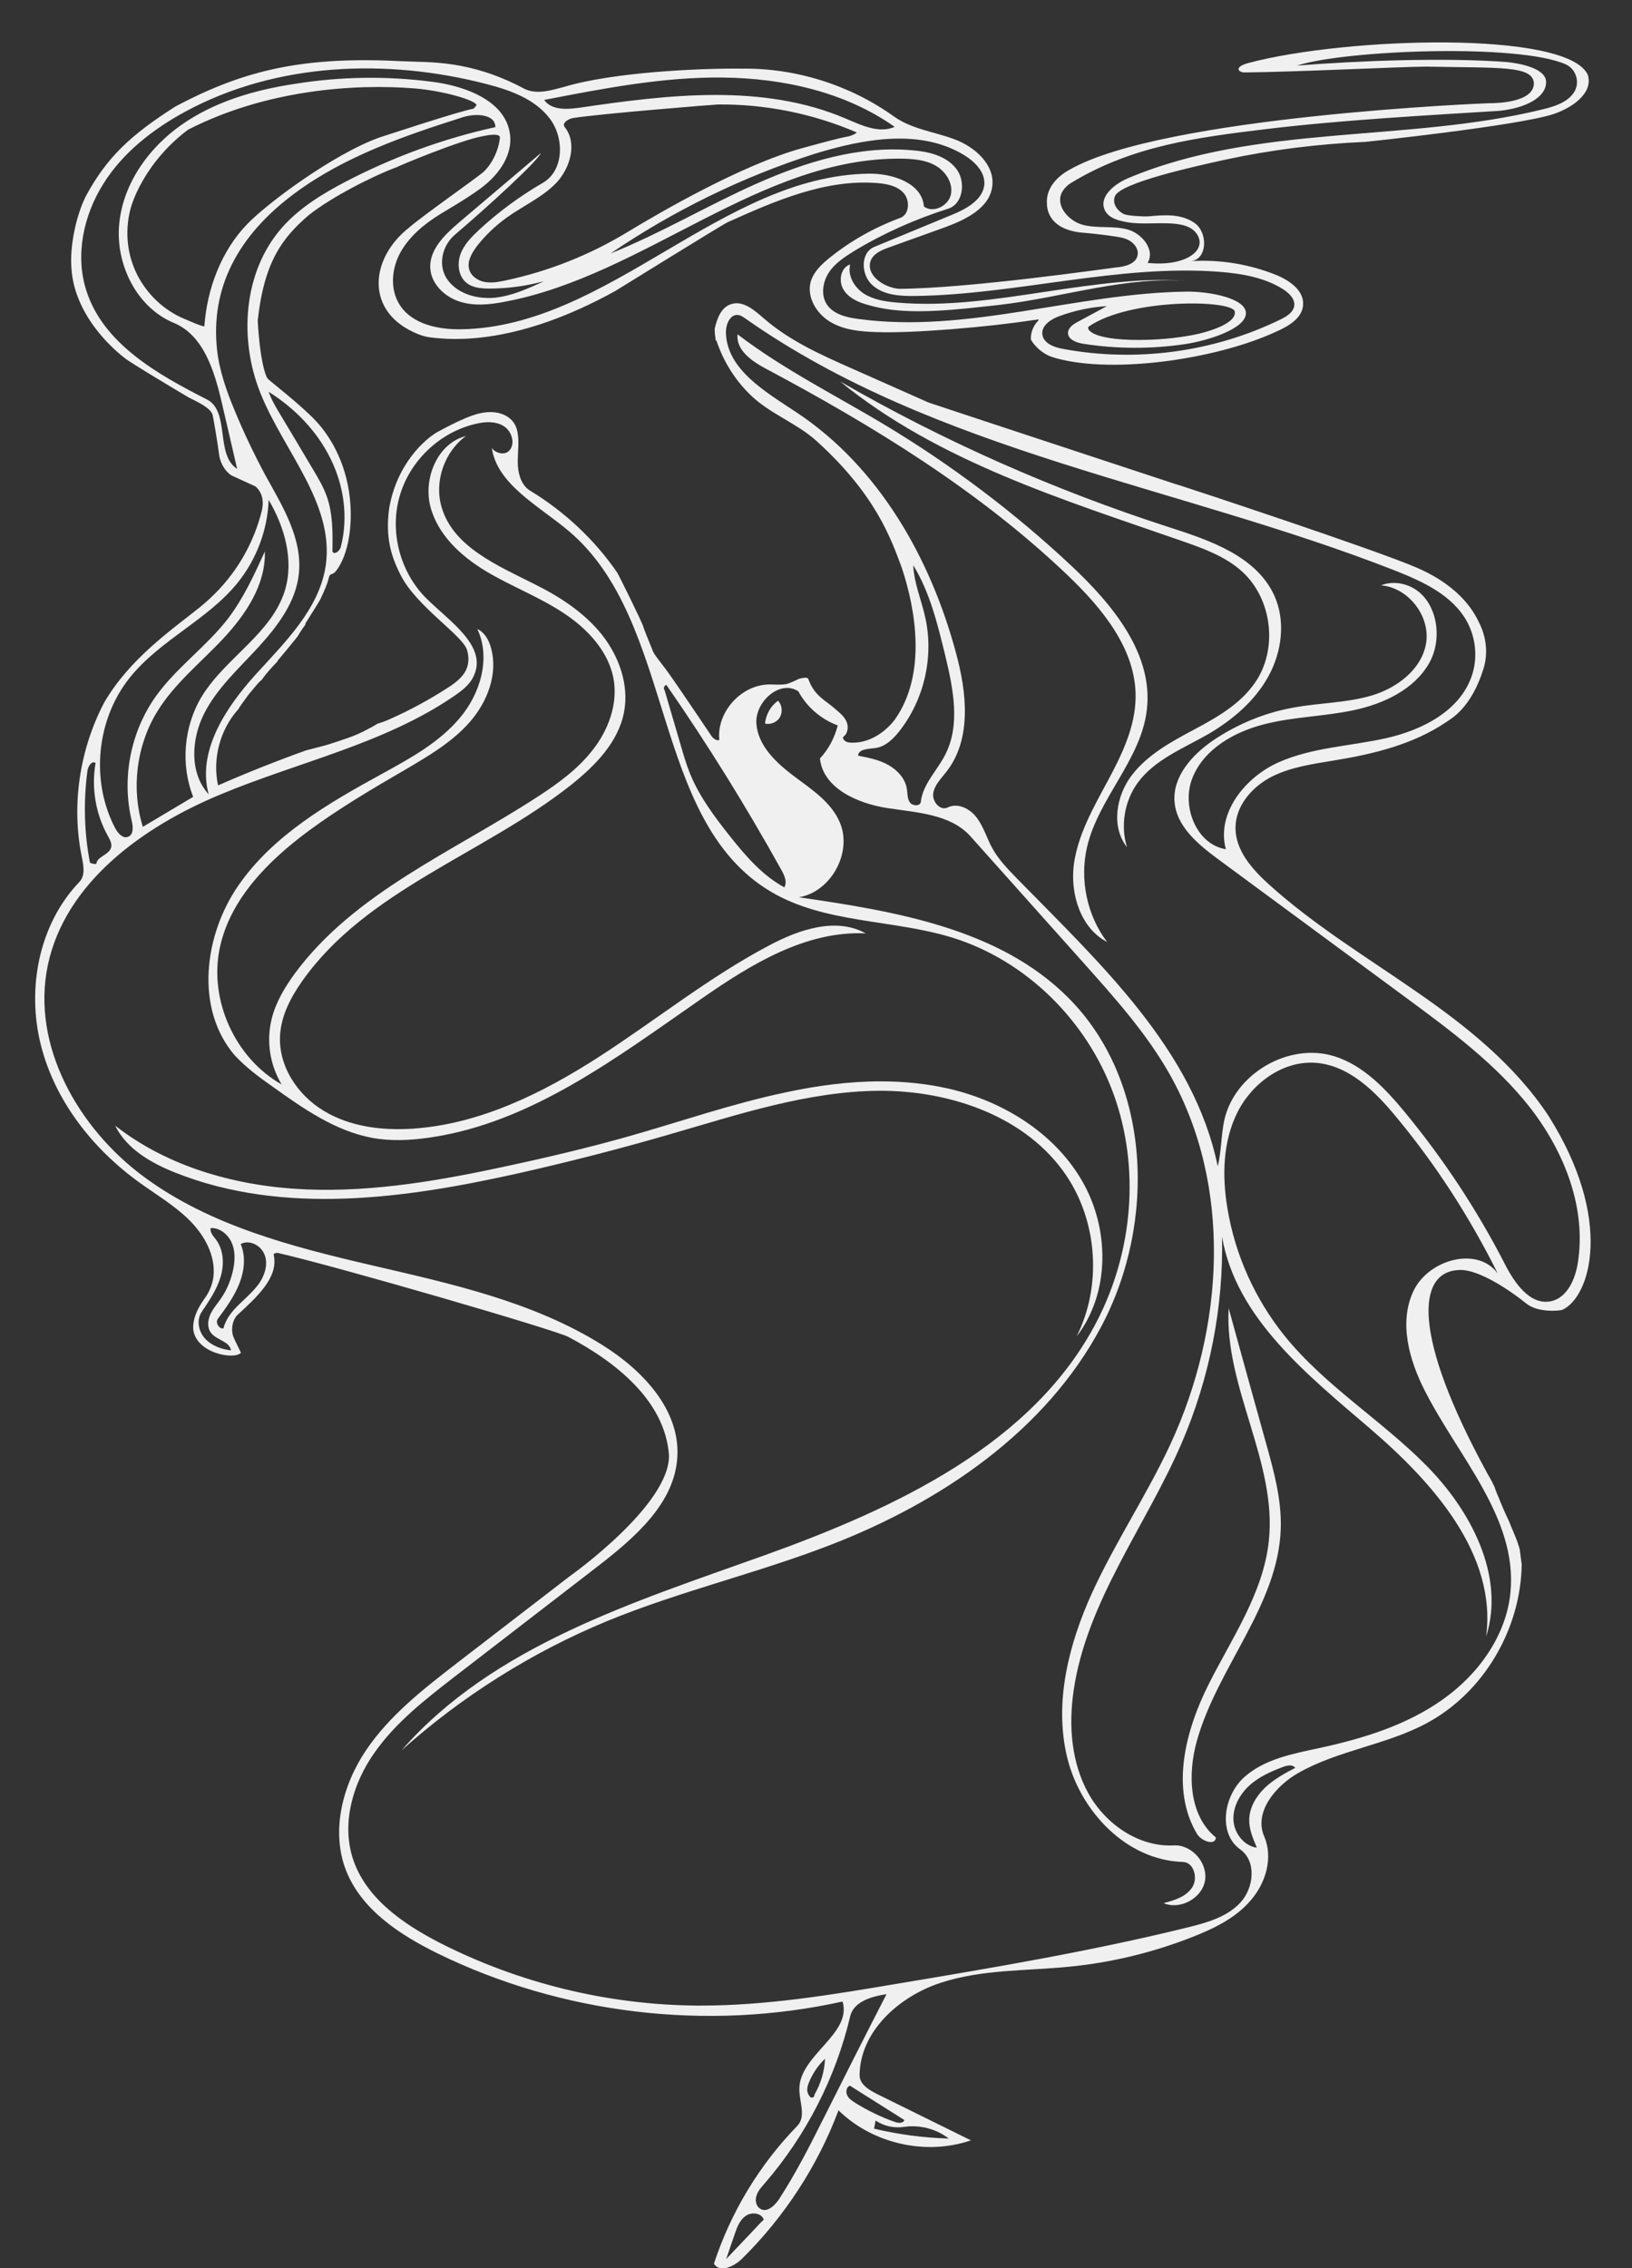 <?xml version="1.0" encoding="utf-8"?>
<!-- Generator: Adobe Illustrator 23.1.1, SVG Export Plug-In . SVG Version: 6.00 Build 0)  -->
<svg version="1.1" xmlns="http://www.w3.org/2000/svg" xmlns:xlink="http://www.w3.org/1999/xlink" x="0px" y="0px"
	 viewBox="0 0 642.1 892" style="enable-background:new 0 0 642.1 892;" xml:space="preserve">
<rect x="0" y="0" width="642.1" height="892" fill="#333333" stroke="none"/>
<style type="text/css">
	.st0{fill:#F0F0F0;}
</style>
<g id="Calque_1">
</g>
<g id="Calque_2">
	<g>
		<path class="st0" d="M181.7,43.3c-0.1,0-0.2,0.1-0.2,0.1C181.6,43.3,181.7,43.3,181.7,43.3C181.7,43.3,181.7,43.3,181.7,43.3z"/>
		<path class="st0" d="M107.2,119.4C107.2,119.4,107.2,119.4,107.2,119.4C107.2,119.4,107.2,119.4,107.2,119.4
			C107.2,119.4,107.2,119.4,107.2,119.4z"/>
		<path class="st0" d="M334.5,104c-3.7,1.2-4.7,6.4-2.7,9.8s5.9,5.1,9.6,6.1c8.8,2.6,18.2,2.8,27.3,2.3c8.2-0.4,16.4-1.4,24.6-2.3
			c25.1-2.9,50.3-11.6,75.4-9.3c-18.1-1.7-38.5,1.3-57.7,4.2c-19.4,2.9-38.8,5.9-58.2,4.2c-4.5-0.4-9.1-1.1-12.9-3.5
			C336.1,113,333.4,108.4,334.5,104z"/>
		<path class="st0" d="M427.7,333.1c4.5-19.2,21.2-34.3,23.5-53.8c2.7-22-13.4-41.5-29.6-56.7c-22.3-20.9-46.8-39.4-73-55.2
			c-19.6-11.8-40.2-22-58.4-35.9c-0.7,6.3,5.8,10.7,11.3,13.6c42.4,22.6,83.8,48,118.5,81.1c13.6,13,27,29.1,26.8,48
			c-0.1,11.8-5.5,22.8-11.1,33.2c-5.6,10.4-11.6,20.9-13.2,32.6c-1.5,11.7,2.7,25.1,13.1,30.5C427.7,360.1,424.7,346,427.7,333.1z"
			/>
		<path class="st0" d="M499.1,265.9c5.3-9.7,6.8-21.8,2.2-31.8c-7.1-15.4-25.3-21.6-41.5-26.8c-44.9-14.5-88.4-33.7-129.3-57.3
			c38.6,31.5,87.7,46.5,134.9,62.9c8.3,2.9,16.8,6,23.3,11.9c11.9,10.8,14.2,30.7,5,43.8c-5.8,8.4-15,13.6-24,18.4
			c-9,4.8-18.2,9.8-24.4,17.9s-8.2,20.3-1.9,28.3c-2.6-8.5-1-18.1,4.2-25.3c6.7-9.2,18.1-13.6,28-19.3
			C485.1,283,493.8,275.6,499.1,265.9z"/>
		<path class="st0" d="M107.7,427.7c11.9,8.5,24.3,17.1,38.6,19.8c7.5,1.4,15.3,1,22.8-0.1c40-5.8,73.7-31.6,106.9-54.6
			c19.4-13.5,41-26.8,64.6-25.7c-11.7-6.5-26.3-1.5-38.1,4.8c-23.5,12.4-44.3,29.2-66.6,43.6c-22.3,14.4-47,26.6-73.4,28.4
			c-12.1,0.8-24.7-0.7-35.1-7c-10.4-6.2-18-17.8-17.2-29.9c0.5-7.7,4.2-14.7,8.6-21c25.3-36,71.4-50,105.9-77.3
			c9.4-7.5,18.5-16.7,20.8-28.5c2.1-10.7-1.9-22-8.7-30.6c-6.8-8.5-16.2-14.7-26-19.6c-14.8-7.5-32.6-14.8-37.1-30.7
			c-2.9-10,1.2-21.7,9.6-27.8c-11.1,2.8-16.8,16.5-14,27.6s12,19.6,21.8,25.5c9.8,5.9,20.7,10,30.3,16.3
			c9.6,6.2,18.3,15.4,20.1,26.7c1.5,9.6-2.2,19.5-8.1,27.1c-5.9,7.7-13.9,13.5-22.1,18.8c-33.2,21.6-71.9,37.6-95.4,69.5
			c-3.9,5.4-7.4,11.2-9,17.7c-2.2,8.7-0.7,18.2,3.9,25.8c-18.3-10.3-28.7-33.2-24.3-53.8c4.1-19.2,19.1-34.2,34.9-45.9
			c12.2-9,25.3-16.7,38.4-24.3c9-5.3,18.2-10.7,25.1-18.6c6.9-7.9,11.1-18.9,8.3-29c-0.8-3.1-2.5-6.2-5.4-7.5
			c5.4,11.4,1.2,25.5-7,35.1c-8.1,9.6-19.5,15.8-30.6,21.9c-21,11.5-42.6,24-56.3,43.7c-13.7,19.7-17.2,48.5-1.7,66.8
			C96.9,420,102.3,423.9,107.7,427.7z"/>
		<path class="st0" d="M301,284.6c2.3,0.5,4.8-0.6,5.9-2.6s0.8-4.8-0.8-6.4C303.3,277.6,301.3,281,301,284.6z"/>
		<path class="st0" d="M419.7,462.6c12.2,18.3,13.8,43.3,3.9,63c13.3-17.2,13-42.6,2-61.4c-11-18.8-31.1-31.1-52.2-36
			c-8.8-2-17.8-2.9-26.8-2.9c-12.7,0-25.4,1.7-37.8,4.4c-21.3,4.5-41.8,11.7-62.8,17.6c-15,4.2-30.2,7.8-45.5,11.1
			c-26.3,5.7-53,10.5-79.9,9.4c-26.9-1.1-54.1-8.5-75.3-25.1c4.6,9.3,14.3,14.8,23.9,18.6c42.5,16.8,90.4,10.1,135,0.1
			c20-4.5,39.8-9.6,59.4-15.3c27-7.8,54.2-16.9,82.4-17.1C374.1,428.9,404.1,439.2,419.7,462.6z"/>
		<path class="st0" d="M483.4,514.5c-1.7,31.2,19.2,60.7,15.8,91.7c-2.2,20.4-14.5,38-23.7,56.3s-15,41.1-4.6,58.7
			c1.7,2.9,7.2,4.9,7.5,1.5c-10.6-8.6-11.2-24.8-7.5-38c8.1-29,32-53.3,33-83.4c0.4-11.6-2.8-23-5.9-34.1
			C493.1,549.6,488.2,532,483.4,514.5z"/>
		<path class="st0" d="M80.3,160.4C80.3,160.4,80.3,160.4,80.3,160.4C80.3,160.4,80.3,160.4,80.3,160.4
			C80.3,160.4,80.3,160.4,80.3,160.4z"/>
		<path class="st0" d="M557.1,389.9c-19.6-13.6-40.2-26.1-57.9-42.1c-6.6-6-13.1-13.3-13.1-22.2c0-8.6,6.4-16,14-20
			c7.6-3.9,16.3-5.1,24.7-6.5c15.5-2.5,31.2-6.3,44.2-15.1c2-1.4,9.9-5.5,14.7-21.1c1.8-5.8,1.1-12.2-1.6-17.7
			c-1.8-3.7-6.7-14.1-24.6-21.9c-16.3-7.1-91-31.7-93.3-32.4c-1.4-0.4-2.7-0.8-4.1-1.3c-1.5-0.5-94.7-31.2-94.8-31.3
			c-10.1-4.5-20.1-8.9-30.2-13.4c-12.2-5.4-24.5-10.9-34.6-19.7c-3.7-3.2-8.1-7.1-12.8-5.6c-3.9,1.2-5.6,5.6-6.5,9.7
			c0,0.7,0,1.3,0.1,2c0-0.2,0-0.3-0.1-0.5c0.2,1.1,0.3,2.3,0.4,3.4c0.1-0.2,0.1-0.4,0.2-0.5c2.8,8.6,7.8,16.5,14.5,22.6
			c7.4,6.7,17.3,10.3,24.8,17c23.5,21.2,29.5,38.7,33.7,50c5.5,16.5,9.9,42-2.8,59.8c-3.9,5.1-10,9-16.4,9c-0.6,0-1.1,0-1.7-0.1
			c-1.3-0.1-2.9-1.6-1.9-2.4c1.7-1.3,1.9-4,1-5.9c-0.9-2-2.7-3.4-4.3-4.8c-4-3.6-8.2-5-10.7-11.9c-0.4-0.9-2.8-0.2-3.4-0.1
			c-0.6,0.2-4,2-5.5,2.2c-1.9,0.3-4.1,0.1-6,0.1c-11.2-0.2-21.2,10.7-20.1,21.8c-0.2,0.2-1.5,0.4-3-1.4
			c-5.2-7.8-16.5-24.4-16.9-24.8c-1.7-2.5-5.2-6.6-6.1-8.4c-1.7-4.2-3.7-9.1-3.9-9.9c-0.3-1.5-9.9-20.8-10.2-21.2
			c-8.9-13-20.8-24.1-34.3-32.3c-3.7-2.2-4.9-7.1-4.9-11.4c0-4.3,0.8-8.8-0.4-12.9c-1.2-4.1-5.1-6.4-9.6-6.6
			c-4.5-0.2-9.4,1.2-21.4,7.7c-5.2,2.9-16.2,12.7-19.2,30.2c-1.5,11.3,0.7,18.8,4.7,26.5c6.2,12,24.1,23.4,25.9,29
			c1,3.1,0.8,6.5-1,9.2s-4.6,4.6-7.3,6.3c-6.9,4.4-14.1,8.3-21.5,11.6c-1.7,0.8-3.5,1.5-5.3,2c-1.3,0.8-2.7,1.6-4.1,2.3
			c-2.4,1.3-4.9,2.4-7.5,3.3c-2.6,0.9-5.2,1.8-7.8,2.6c-1,0.3-2,0.6-2.9,0.8c-0.9,0.2-1.8,0.5-2.7,0.7c-1,0.3-2,0.5-3.1,0.8
			c-11.7,4.2-23.3,8.8-34.7,13.8c-2.3-10.5,0.8-22,8-30c0.1-0.2,0.3-0.4,0.4-0.7c0.8-1.2,1.7-2.4,2.5-3.5c0.9-1.3,1.9-2.5,3-3.8
			c0.6-0.7,1.1-1.3,1.7-2c0.3-0.3,0.6-0.7,1-1c0.3-0.3,0.6-0.5,0.8-0.8c0.5-0.7,1-1.4,1.5-2c0.6-0.7,1.2-1.4,1.8-2.1
			c0.9-1,1.8-1.9,2.7-2.9c0.1-0.3,0.2-0.6,0.5-0.8c2.1-2.5,4.2-5,6.2-7.5c0.4-0.5,0.8-1,1.2-1.5c0.5-0.9,1.1-1.8,1.7-2.7
			c0.4-0.6,0.8-1.2,1.3-1.8c0-0.3,0.1-0.6,0.2-0.8c1.9-3.1,3.9-6.1,5.7-9.2c0,0,0,0,0,0c0.1-0.3,0.3-0.6,0.4-0.9
			c0.3-0.6,0.6-1.3,0.9-1.9c0.2-0.5,0.4-1.1,0.7-1.6c0.1-0.4,0.3-0.8,0.4-1.1c0.1-0.3,0.3-0.7,0.4-1c0.2-0.8,0.5-1.7,0.7-2.5
			c0.2-0.8,0.8-0.9,1.7-1.3c0.9-0.3,7.7-8.1,6.7-26.7c-0.9-15-7.2-26.3-13.4-33c-6.1-6.6-18.6-16.1-19.2-16.9
			c-1.1-1.5-3.1-8.2-3.9-22.8c2.5-23,9.6-32.5,20.1-41.5c9-7.1,24.8-15.2,34.7-18.9c0,0,0,0,0,0c0.8-0.5,25-10.6,33.6-12.1
			c0.6-0.1,6.4-1.5,6.9,0.3c-0.4,5.3-3.4,11.1-6.8,14c-3.4,2.8-23.9,17.2-28.8,21.5c-15.8,12.3-17.7,33.7,3.6,42.1
			c1.5,0.6,3.1,1,4.6,1.2c9.5,1.2,34.5,2.9,72.7-18.2c0.5-0.3,42.3-26.2,44.3-27.1c18.7-8.4,38.4-17,58.8-15.4c3.8,0.3,8,1.1,10.5,4
			s2.2,8.4-1.4,9.7c-10,3.7-19.5,9-27.8,15.7c-3.1,2.5-6.2,5.4-7.4,9.3c-1.7,6,2.1,12.5,7.5,15.8s11.8,3.9,18.1,4.1
			c14.2,0.6,44.5-2,61.9-4.7c0.6,0,1.4-0.2,2.1-0.3c0,0,0,0,0,0c0,0.2,0,0.4-0.1,0.5c-0.1,0.1-3.1,2.9-2.9,7.4c0,0,0,0,0,0
			c0,0,0,0,0,0c0.1,0.4,2.6,4.6,7.7,6.7c21.6,7.3,64.4,1.6,88.9-9.8c4.8-2.1,10.2-5.3,10.5-10.5c0.4-5.7-5.5-9.7-10.7-11.8
			c-10.5-4.2-22-6.1-33.3-5.4c6.4-0.8,6.6-11.3,1.3-15s-11.8-3.2-18.2-2.6c-1.2,0.1-7.9-0.1-9.6-0.9c-2.8-1.4-4.7-4.3-3.5-7.1
			c2.3-5.2,30.6-11.5,43.4-14.3c18.1-3.9,36.6-6.2,55.2-7c0.2,0,59.7-6.3,73.8-10.9c7.3-2.4,15.9-8.2,13.6-15.5
			c-8.1-17.5-95-14.8-133.2-4.7c-5.9,1.5-4.6,3.6-2,3.8c20.7-0.2,60.2-2.2,71.7-2.3c28.8,0.6,41.8-0.5,42.3,6.5
			c0,7.5-14,7.9-17.8,7.9c-1,0-128.1,5.1-164.8,26.1c-1.7,0.9-9.5,5.3-9,13.4c0.1,0.7-0.4,9.5,12.8,11.3c4.7,0.4,9.4,0.9,14,1.6
			c2.1,0.3,4.3,0.7,6.1,1.9s3.2,3.3,2.8,5.4c-0.6,3.5-5,4.6-8.6,4.9c-3.6,0.4-57.2,8.2-85.2,8.4c-5.7-0.4-12.8-5-11.4-10.5
			c0.8-3.2,4.3-4.7,7.4-5.8c7.2-2.6,14.5-5.2,21.7-7.8c8.2-3,17.8-7.5,18.9-16.2c1.1-8.5-6.8-15.5-14.8-18.5s-16.9-4-23.9-9
			c-17.3-12.4-38.7-19.1-59.9-18.8c-16.8-0.2-50.4,1.4-69.6,7.1c-3.4,0.9-7,2-10.4,2c-2.1,0-4.1-0.4-5.9-1.4
			c-21.2-11.2-36.8-10.1-47.1-10.6c-38.6-2-62,3-89.8,17.8C51.4,53.1,42.1,61.8,33.8,77.1c-3.6,7.1-6.4,19.1-5.7,28.3
			c1.2,19.9,18.5,33.5,20.8,35.3c1.9,1.7,22.6,14,25.3,15.6c1.9,1,9.1,4.1,9.5,7.1c0.2,0.9,1.9,10.4,2.5,15.4
			c0.2,1.8,1.4,5.9,4.9,8.2c2.8,1.3,9.2,4.2,9.4,4.3c2.4,2.1,3.6,5.4,2.4,10c-6,23.4-21.5,35.1-24.1,37.4
			c-11.4,9.1-27.8,20.4-37.8,37.6c-9.7,18.5-13,40.4-8.8,60.8c0.7,3.4,1.4,7.3-1,9.8c-15.8,16.5-20.7,41.6-15.2,63.8
			s20.5,41.2,39,54.5c6.4,4.6,13.3,8.7,19,14.2c5.7,5.5,10.2,12.9,10.1,20.8c0,3.9-1.5,7.8-3.9,10.9c-0.2,0.5-4.4,5.6-4.2,11.5
			c0.9,9.7,16.4,12.4,18.8,9.4c-0.6-1.2-2.8-5.6-3.1-6.6c-0.9-2.8-0.1-6.4,1.6-8.1c7.4-6.9,16.4-14.7,14.4-23.7
			c-0.2-0.7,1-0.9,1.7-0.8c24,5.5,109.2,30.3,114.2,33c18.8,9.9,38,25.2,39.6,46.4c0.6,19.6-38.7,47.5-39,47.7
			c-14.8,11.4-29.5,22.7-44.3,34.1c-13.2,10.2-26.6,20.6-35.9,34.4s-13.9,31.9-7.8,47.4c6.1,15.3,21,25.1,35.8,32.4
			c49,24,106.2,30.8,159.5,19c3.8,12.7-16.8,21-17,34.2c-0.1,5.1,2.8,11-0.8,14.7c-14.9,15.3-26.2,34-32.8,54.2
			c2.2,3.8,8,1.1,11.1-2c16.6-16.4,29.7-36.4,37.9-58.3c13.4,13.1,34.3,17.9,52.1,11.8c-12.3-6.1-24.6-12.1-36.9-18.2
			c-3.2-1.6-7-3.9-6.9-7.5c0.2-17.1,15.4-30.8,31.7-36.2c16.3-5.4,33.8-4.7,50.8-6.4c16.6-1.6,33-5.6,48.5-11.7
			c8.4-3.3,16.9-7.4,22.8-14.3c6-6.8,9-16.9,5.4-25.2c-4.2-9.6,4.5-20,13.6-25.1c15.6-8.8,34.2-10.9,50-19.3
			c22.7-12,37.4-37.2,37.7-62.7c-0.1-0.5-0.1-0.9-0.2-1.4c-0.2-1.5-0.4-3.1-0.6-4.6c0-0.1-0.1-0.2-0.1-0.3c-0.4-1.3-0.8-2.6-1.3-3.8
			c-0.6-1.4-1.1-2.8-1.7-4.1c-0.4-0.9-0.7-1.8-1.1-2.7c-1.6-3.3-3-6.6-4.3-9.9c-0.1-0.3-0.3-0.6-0.4-0.9c-0.4-1-0.8-2-1.1-3
			c-0.3-0.5-0.6-1-0.8-1.6c-0.7-1.3-1.4-2.5-2.1-3.7c-0.1-0.2-0.2-0.4-0.3-0.6c-29-53.3-27.3-78.2-10.9-79.1
			c8.2-0.6,21.7,9.1,26.6,13.1s13.7,2.8,14.2,2.6c11.1-4.9,20.5-35.5-5.4-76.4C595.9,418.7,576.8,403.5,557.1,389.9z M344.4,294.2
			c3.9-0.5,7.1-3.6,9.5-6.7c9.8-12.5,13.6-29.4,10.1-44.8c-1.5-6.8-4.4-13.4-4.7-20.4c6.6,10.7,9.6,23.3,12.6,35.5
			c3.1,13,6.1,27.3-0.1,39.2c-3.2,6.2-8.7,11.4-9.5,18.3c-0.1,1-1,1.4-1.9,1.4c-0.9,0-1.9-0.4-2.4-1.1c-1.1-1.5-0.9-3.6-1.2-5.4
			c-0.7-4.1-3.8-7.4-7.4-9.4c-3.6-2-7.7-2.8-11.8-3.6C337.8,294.5,341.7,294.6,344.4,294.2z M262.2,269.4
			c16.3,23.5,31.3,47.7,45.2,72.7c1.2,2.1,2.4,4.8,1.2,6.9c-8.5-4.6-15-12.1-21-19.6c-6.2-7.8-12.3-15.8-16.1-25.1
			c-1.5-3.7-2.6-7.5-3.7-11.3c-2.1-7.2-4.2-14.4-6.3-21.5C260.9,270.8,261.3,269.6,262.2,269.4z M129.9,180.1
			c5.4,10.7,7.2,23.3,4.2,35c-0.3,1.2-1.6,2.4-2.5,2.4c-0.3,0-0.6-0.2-0.8-0.6c0.1-7.2,0.2-14.5-2.1-21.3c-1.3-3.8-3.4-7.4-5.5-10.9
			c-4.3-7.3-8.7-14.6-13-21.8c-1.7-2.8-3.4-5.7-4.5-8.8C115.9,160.5,124.6,169.4,129.9,180.1z M443.8,90.3
			c-5.7-1.6-11.8-0.4-17.5-1.8c-5.7-1.4-11.2-7.5-8.5-12.8c0.9-1.7,2.4-3.1,4-4c23.8-14.3,48.6-17.6,77-21c29.1-3.5,62.2-5.3,91-7.1
			c10.2-1,18.6-5.2,18.5-11.4c-0.1-5.6-11.2-7.4-15.5-7.8c-24.2-1.8-57.4-0.6-82.5,1.4C529,19.7,597.3,17,616,25.3
			c4.3,1.9,5.8,7.5,3.1,11.3s-7.6,5.3-12.1,6.4c-53.8,13.2-112.2,5.6-163.2,27.1c-5.4,2.3-11.6,7.3-9.1,12.6
			c1.6,3.3,5.8,4.2,9.4,4.8c9.2,1.4,22.2-2,26.7,4.4s-4.2,13.1-19.3,11.5C454.6,98.4,449.4,91.9,443.8,90.3z M379.5,61.1
			c4,2.5,7.8,6.3,7.8,10.9c-0.1,6.3-6.9,10.1-12.8,12.5c-10.2,4.2-20.4,8.4-30.5,12.6c-5.6,2.3-5.3,11.1-0.7,15.1
			c4.5,4,11.1,4.3,17.1,4.2c40-0.6,79.5-12.5,119.3-9.5c8.8,0.7,17.8,2.2,25.2,6.9c2.3,1.5,4.7,3.8,4.3,6.5
			c-0.4,2.6-2.9,4.1-5.3,5.3c-26.4,12.9-56.9,17-85.8,11.6c-3.4-0.6-7.6-2.2-8-5.7c-0.4-3.5,3.4-6,6.8-7.2c6-2.2,12.2-3.5,18.6-3.9
			c-3.8,2.1-7.7,4.1-11.5,6.2c-1.7,0.9-3.6,2.2-3.8,4.1c-0.2,2.8,3.3,4.1,6,4.5c13.3,2.1,27,2.1,40.3,0.1
			c9.1-1.4,23.7-6.1,23.7-12.1s-14.6-8.6-23.3-8.5c-43.4,0.5-86.5,16.7-129.5,10.7c-4.6-0.6-9.6-1.9-12.1-5.7
			c-2.4-3.7-1.6-8.8,0.8-12.5s6.3-6.2,10-8.5c11.6-7,24-12.5,36.9-16.6c6.1-1.9,7.1-11,3.1-15.9c-4-5-10.8-6.6-17.2-7.1
			c-21.1-1.9-42.1,4.6-61.4,13.2c-19.3,8.6-37.6,19.5-57.3,27.4c24.7-16.8,51.8-30.1,80.3-39.2C340,54.5,362.3,50.5,379.5,61.1z
			 M485.8,122.5c0.9,4.6-10.2,8.1-16.7,9.3c-7,1.3-14.1,1.9-21.1,1.9c-19,0-20.8-4.5-19.6-5.3C444.8,117.2,484.9,117.9,485.8,122.5z
			 M222.2,50c-1.3-1.6,1.4-3.3,3.4-3.6c10.8-1.7,55.9-5.3,56.8-5.3c18.8-0.2,37.5,3.6,54.7,11c-1.4,1.2-3.3,1.6-5.1,1.9
			c-4.7,1-16.4,4.3-16.5,4.3C292,64.8,260.2,83.2,247,91.2c-14.8,9-31.1,15.5-48.1,19.1c-1.9,0.4-3.9,0.8-5.8,0.8
			c-0.8,0-1.6-0.1-2.4-0.2c-2.7-0.5-5.4-2.3-6.1-5c-0.9-3.1,1-6.3,2.9-8.9c3.3-4.3,7.3-8.1,11.7-11.3c6.5-4.7,14.1-8,19.7-13.8
			C224.4,66,227.2,56.3,222.2,50z M284.6,30.5c23.7,0.3,48,5.7,67.4,19.4c-6.1,2.7-13-0.6-19.1-3.2c-32.7-14-69.9-9.5-105.1-4.3
			c-1.6,0.2-3.4,0.4-5.1,0.4c-3.4,0-6.7-0.8-8.6-3.5C237.4,34.8,260.9,30.2,284.6,30.5z M81.4,157.1c-19.5-9.9-40.7-21.9-47.4-42.7
			c-4.5-13.9-1.2-29.6,6.6-42C48.3,60,60.3,50.7,73.1,43.8c35.6-19.2,78.9-20.9,118.1-10.8c9.3,2.4,19.1,5.8,25,13.5
			c5.9,7.6,5.8,20.5-2.6,25.4c-9,5.2-17.4,11.4-25,18.4c-3,2.8-6,5.8-7.4,9.6c-1.4,3.8-0.9,8.7,2.3,11.3c2.4,2,5.8,2.3,9,2.3
			c7.2,0,14.5-1,21.5-2.9c-6.2,2.9-12.6,5.8-19.4,6.5c-6.8,0.6-14.3-1.4-18.4-6.9c-4.1-5.5-2.4-13.5,2.8-17.9
			c13.5-11.5,32.6-29,33.8-32.1c-10.7,9.1-21.5,18.2-32.2,27.3c-5.6,4.8-11.8,10.7-11.3,18.1c0.4,6.1,5.6,11.1,11.5,13
			c5.8,1.9,12.2,1.2,18.2,0c54.7-10.4,100.2-56.9,155.9-56.2c4.6,0.1,9.4,0.5,13.3,2.8c4,2.3,6.9,7,5.9,11.4s-7,7.4-10.6,4.6
			c-0.7-9.2-12.3-13-21.5-12.9c-57.9,0.7-102.3,60-160.2,61.2c-9.2,0.2-19.7-1.9-24.6-9.7c-3.9-6.2-3.1-14.5,0.5-20.8
			s9.5-11.1,15.7-14.9c2.1-1.3,9.8-5.7,15.7-10c8.1-6,12.4-13.7,11.6-20.9c-1.4-13.3-17.2-19.3-30.4-21c-18.1-2.4-36.5-2.1-54.4,0.8
			C100,35.4,84.4,40,71.4,49.1c-13,9.1-23,23.2-24.5,39s6.8,32.8,21.5,38.9c11.8,4.9,16,19.1,18.9,31.5c2,8.6,4,17.3,6,25.9
			C84.6,178.9,90.6,161.8,81.4,157.1z M187.5,41.3c0,0-0.9,1.4-1.4,1.5c-5.4,0.9-36.8,11.3-36.9,11.3c-18.2,6.6-44,25.8-51.9,34
			c-10.3,10.6-15.9,25.7-16.9,40.3c-2-0.3-7.7-3-7.9-3c-8.1-3.4-14.8-9.8-18.7-17.7c-4.1-8.3-4.8-18.2-2-27.1
			c1.1-3.3,2.6-6.5,4.4-9.6c4.5-7.8,10.6-14.6,17.8-20c30.5-15.6,65.2-18.2,89.4-16.2C174.1,35.7,186.9,39.3,187.5,41.3z
			 M92.3,161.4c-3.2-7.7-6-15.6-6.9-23.8c-2.6-24,7.8-44.9,31-61.9c19.5-14.3,42.7-22.3,65.7-29.6c5-1.6,12.8-1.3,12.8,3.9
			c-20.5,4.5-40.4,11.8-59,21.5c-9.2,4.8-18.3,10.4-25.1,18.2c-15.1,17.3-16.9,43.7-8.3,65c9.1,22.7,29,43.2,25.7,67.4
			c-2.4,17.3-16.1,30.5-27.9,43.5c-11.7,13-22.8,30-18.2,46.8c-7.6-8.3-6.9-21.6-1.8-31.7s13.7-17.8,21.3-26.1s14.9-17.9,16-29.1
			c1.4-13.8-6.5-26.5-13.2-38.6C100,178.7,95.9,170.1,92.3,161.4z M51,266.6c11.8-14.8,30.6-22.7,42.5-37.4
			c7.4-9.2,11.8-20.8,12.2-32.6c6.3,10.7,10,23.7,6.4,35.6c-5.2,17-23.4,26.5-32.7,41.7c-7.1,11.7-8.4,26.8-3.4,39.5
			c-6.6,3.9-13.2,7.9-19.8,11.8c-4.6-14.8-2.6-31.6,5.4-44.9c6.7-11.2,17.2-19.5,26.1-29s16.9-21.3,16.5-34.4
			c-4.2,9.2-8.4,18.4-14.5,26.4c-8.4,10.9-20.1,19.1-28.2,30.3c-10.1,14-13.7,32.4-9.7,49.1c0.6,2.4,0.8,5.6-1.4,6.4
			c-0.3,0.1-0.6,0.2-0.9,0.2c-1.7,0-3.3-1.9-4.2-3.6C35.6,307.2,37.9,283,51,266.6z M34.4,303.2c0.2-1.8,1.8-4.2,3.2-3.1
			c-1.7,9.7,0,20,4.8,28.6c0.8,1.5,1.8,3.1,1.3,4.7c-0.9,2.9-5.6,3.5-5.8,6.4c-0.2,0-0.4,0-0.5,0c-0.7,0-1.4-0.2-2-0.5
			C33.1,327.5,32.8,315.2,34.4,303.2z M80.7,526.5c-2.6-2.8-3.5-7.4-1.3-10.6c2.9-4.3,5.9-8.7,7.4-13.7s1.2-10.8-2-14.9
			c-1-1.3-2.3-2.7-1.9-4.3c3.4-0.2,6.6,2.3,8.1,5.4c1.5,3.1,1.5,6.7,0.9,10.1c-0.8,4.4-2.5,8.7-5.1,12.4c-1.4,2-3.1,3.9-4.1,6.2
			c-1,2.3-1.2,5.1,0.3,7.1c2.2,2.9,7.3,3.3,7.9,6.9C87.2,530.7,83.3,529.3,80.7,526.5z M102.2,504.4c-2.2,3.2-5.2,5.8-8,8.5
			c-2.8,2.7-5.4,5.8-6.3,9.6c-0.1,0-0.1,0-0.2,0c-1.7,0-3-2.4-2-3.8c3.2-4.3,6.4-8.7,8.4-13.7c2-5,2.7-10.8,0.6-15.7
			c3.4-1.9,8,0.5,9.4,4.2C105.5,497,104.3,501.2,102.2,504.4z M318.3,819c1.4-3.5,3.6-6.7,6.3-9.3c-0.2,5-1.7,9.9-4.2,14.2
			c0.2,0.6-0.5,1.1-1,1.1c-0.2,0-0.4-0.1-0.6-0.2c-0.7-0.8-1.2-1.8-1.2-2.8C317.6,820.9,317.9,819.9,318.3,819z M297.1,876.5
			c-3.8,4-7.6,8-11.4,12c1.1-3.3,2.3-6.6,3.4-9.9c0.9-2.7,2-5.5,4.3-7.1c2.3-1.6,6.2-1.2,7.1,1.5
			C299.3,874.1,298.2,875.3,297.1,876.5z M373.3,841.1c-9.9-0.3-19.8-1.6-29.4-3.9c0.2-1.1,0.4-2.2,0.6-3.2
			c3.2,2.2,7.3,3.1,11.2,2.5C361.9,835.6,368.4,837.3,373.3,841.1z M355.8,833.8c-0.2,0.8-1,1.1-1.9,1.1c-0.6,0-1.2-0.1-1.7-0.3
			c-5.5-1.9-10.8-4.5-15.8-7.6c-1.2-0.8-2.5-1.6-3.1-3c-0.6-1.3-0.3-3.2,1.1-3.7C341.5,824.8,348.7,829.3,355.8,833.8z M324.1,833
			c-5.4,10.8-10.9,21.6-17.5,31.8c-1.4,2.1-3.6,4.4-5.8,4.4c-0.5,0-1-0.1-1.5-0.4c-1.8-0.9-2.3-3.3-1.7-5.1c0.5-1.9,1.9-3.4,3.2-4.9
			c16.3-18.8,28-41.6,33.7-65.8c1.4-5.8,8.4-7.8,14.3-8.7C340.5,800.4,332.3,816.7,324.1,833z M497.7,703.1
			c-3.4,3.3-6.1,7.7-6.2,12.5c-0.1,3.9,1.5,7.5,3,11.1c-5.1-0.7-8.9-5.7-9.2-10.8s2.4-10.1,6.2-13.6c3.8-3.5,8.6-5.6,13.4-7.4
			c1.6-0.6,3.7-1,4.7,0.4C505.4,697.5,501.2,699.8,497.7,703.1z M556.1,507.8c-5.8,12.3-1.7,27.1,4.5,39.2
			c13.2,26,36.4,50,33.7,79.1c-1.6,17.2-12.7,32.5-26.8,42.4c-14.1,10-31,15.2-47.9,18.9c-10.6,2.3-22,4.3-30.1,11.6
			c-8.1,7.3-10.4,22.1-1.5,28.4c6.4,4.6,5.4,15,0.1,20.8c-5.3,5.8-13.3,8-21,9.9c-37.8,9.3-76.3,15.8-114.7,22.2
			c-25.4,4.3-50.9,8.5-76.6,8.5c-0.6,0-1.2,0-1.7,0c-35-0.3-69.9-8.8-101.1-24.7c-14.6-7.5-29.4-17.8-34.3-33.5
			c-4.3-13.9,0.2-29.3,8.6-41.2c8.3-11.9,20-21,31.5-29.9c18.8-14.5,37.5-28.9,56.3-43.4c14.6-11.3,30.5-24.9,31.4-43.3
			c1-18.5-13.8-34-29.5-43.8c-27.3-17.1-59.5-24.1-90.9-31.4c-31.4-7.3-63.5-15.6-89.4-34.7c-25.9-19.1-44.5-51.7-37.9-83.2
			c6.8-32.5,37.4-54.6,68.1-67.3c30.7-12.8,64.2-19.8,91.7-38.6c3.2-2.2,6.4-4.6,7.9-8.2c5.2-11.6-9.6-21.2-18.7-30.2
			c-10.3-10.2-14.6-26.1-10.6-40.1c3.9-14,15.9-25.4,30-28.6c3.7-0.9,7.8-1.1,11,0.9c3.2,2,4.7,7,2.1,9.7c-1.9,1.9-5.4,0.9-6.8-1.1
			c2.1,14.4,18.6,22.8,30.2,32.6c42.4,35.6,32,113.7,79.6,141.9c21.2,12.6,47.9,10.8,71.5,18.1c29.2,9.1,53,32.9,63.4,61.7
			s7.5,61.7-6.5,88.9c-25,48.6-79.4,73.8-130.9,92.3C249.4,630.1,194,647.2,158,688.4c23.8-21.3,51.3-38.6,80.8-50.8
			c28.7-11.8,59.1-18.8,88-30c43.4-16.8,84.5-44.6,106.4-85.7s19.9-96.8-13-129.6c-27.1-27.1-67.9-33.9-105.9-39.4
			c12.7-2.1,21.2-17.7,16.1-29.5c-3.4-8-11.2-13-18.1-18.2s-14-11.8-14.7-20.5c-0.7-8.6,9.3-17.6,16.5-12.8
			c3.3,6.1,8.9,11,15.5,13.4c-1.2,4.8-3.6,9.4-7,13c1.2,11.7,14.8,17.7,26.4,19.5s24.9,2.3,32.8,11.1c14.9,16.6,29.7,33.3,44.6,49.9
			c12.3,13.8,24.7,27.6,33.8,43.7c24.8,43.9,21.5,99.8,0.3,145.5c-9.3,20-21.7,38.5-30.9,58.6c-9.1,20.1-14.9,42.8-9.8,64.3
			s23.5,40.8,45.6,41.4c4.3,0.1,6.1,6.4,3.6,10.1s-7,5-11.2,6.1c6.5,2.8,15.1-1.9,16.3-8.8c1.2-7-5.2-14.3-12.3-13.9
			c-13.8,0.7-26.9-8.4-33.6-20.5c-6.7-12.1-7.8-26.6-5.8-40.3c5.1-35.2,28.4-64.7,42.5-97.4c11-25.5,16.5-53.4,15.9-81.2
			c5.5,32.1,33.7,54.4,58.4,75.6c24.7,21.2,49.8,49.4,45.5,81.7c7.6-23.9-6-49.7-23.7-67.5c-17.7-17.8-39.7-31.2-55.5-50.7
			c-11.7-14.5-19.6-32-22.6-50.4c-2.1-12.7-1.8-26.2,4-37.7c5.8-11.5,17.9-20.3,30.7-19.4c13.2,1,23.5,11.3,31.9,21.5
			c15.6,18.8,28.9,39.5,39.8,61.4C581.3,489.9,561.9,495.4,556.1,507.8z M620.8,496.6c-1,6.5-4.2,13.9-10.7,15.2
			c-8.2,1.6-14.3-7.3-18.1-14.8c-10.9-21.2-24.1-41.2-39.3-59.6c-7.6-9.2-16.4-18.5-27.8-22c-17.9-5.5-39.1,6.9-43.2,25.1
			c-1.3,6-1.1,12.3-2.6,18.2c-9.4-45.8-46.3-79.8-79-113.2c-3.6-3.7-7.3-7.5-9.8-12.1c-2.1-3.9-3.3-8.2-6-11.8s-7.5-6-11.5-4
			c-0.4,0.2-0.9,0.3-1.3,0.3c-2.5,0-4.8-3.2-4.3-6c0.5-3.2,3.1-5.7,5.1-8.3c10.1-12.8,8.1-31.2,3.8-46.9
			c-10-37.2-30.3-72.9-62.4-94.3c-12.3-8.2-27.9-17-28.1-31.8c0-3.1,1.7-7.1,4.8-6.7c1.1,0.1,2,0.8,2.9,1.4
			c75,52.7,170,65.6,255.3,99c11.2,4.4,23,9.8,28.7,20.4c3.4,6.4,4.1,14.2,1.8,21c-4.6,13.8-19.4,21.4-33.6,24.6s-29.1,3.6-42.4,9.5
			c-13.3,5.9-24.6,20.1-20.8,34.2c-11.8-1.9-17.7-17.4-13-28.4c4.6-11.1,16.3-17.7,27.9-20.7c11.6-3,23.8-3.1,35.5-5.6
			c11.7-2.5,23.7-8.1,29.6-18.5s2.8-26.3-8.4-30.5c-3.4-1.3-7.2-1.4-10.6-0.1c11,0.9,19.8,12.5,17.7,23.3
			c-2,10.1-11.6,17.2-21.5,20.1c-9.9,2.9-20.4,2.8-30.6,4.7c-11.3,2-22.1,6.5-31.6,12.9c-8.2,5.6-15.9,14.1-15.2,24
			c0.7,9.9,9.4,17,17.4,22.9c24.7,18.2,49.4,36.4,74.1,54.6c17.5,12.9,35.3,26.1,48.6,43.2C615.5,453.1,624.2,475.1,620.8,496.6z"/>
	</g>
</g>
</svg>
